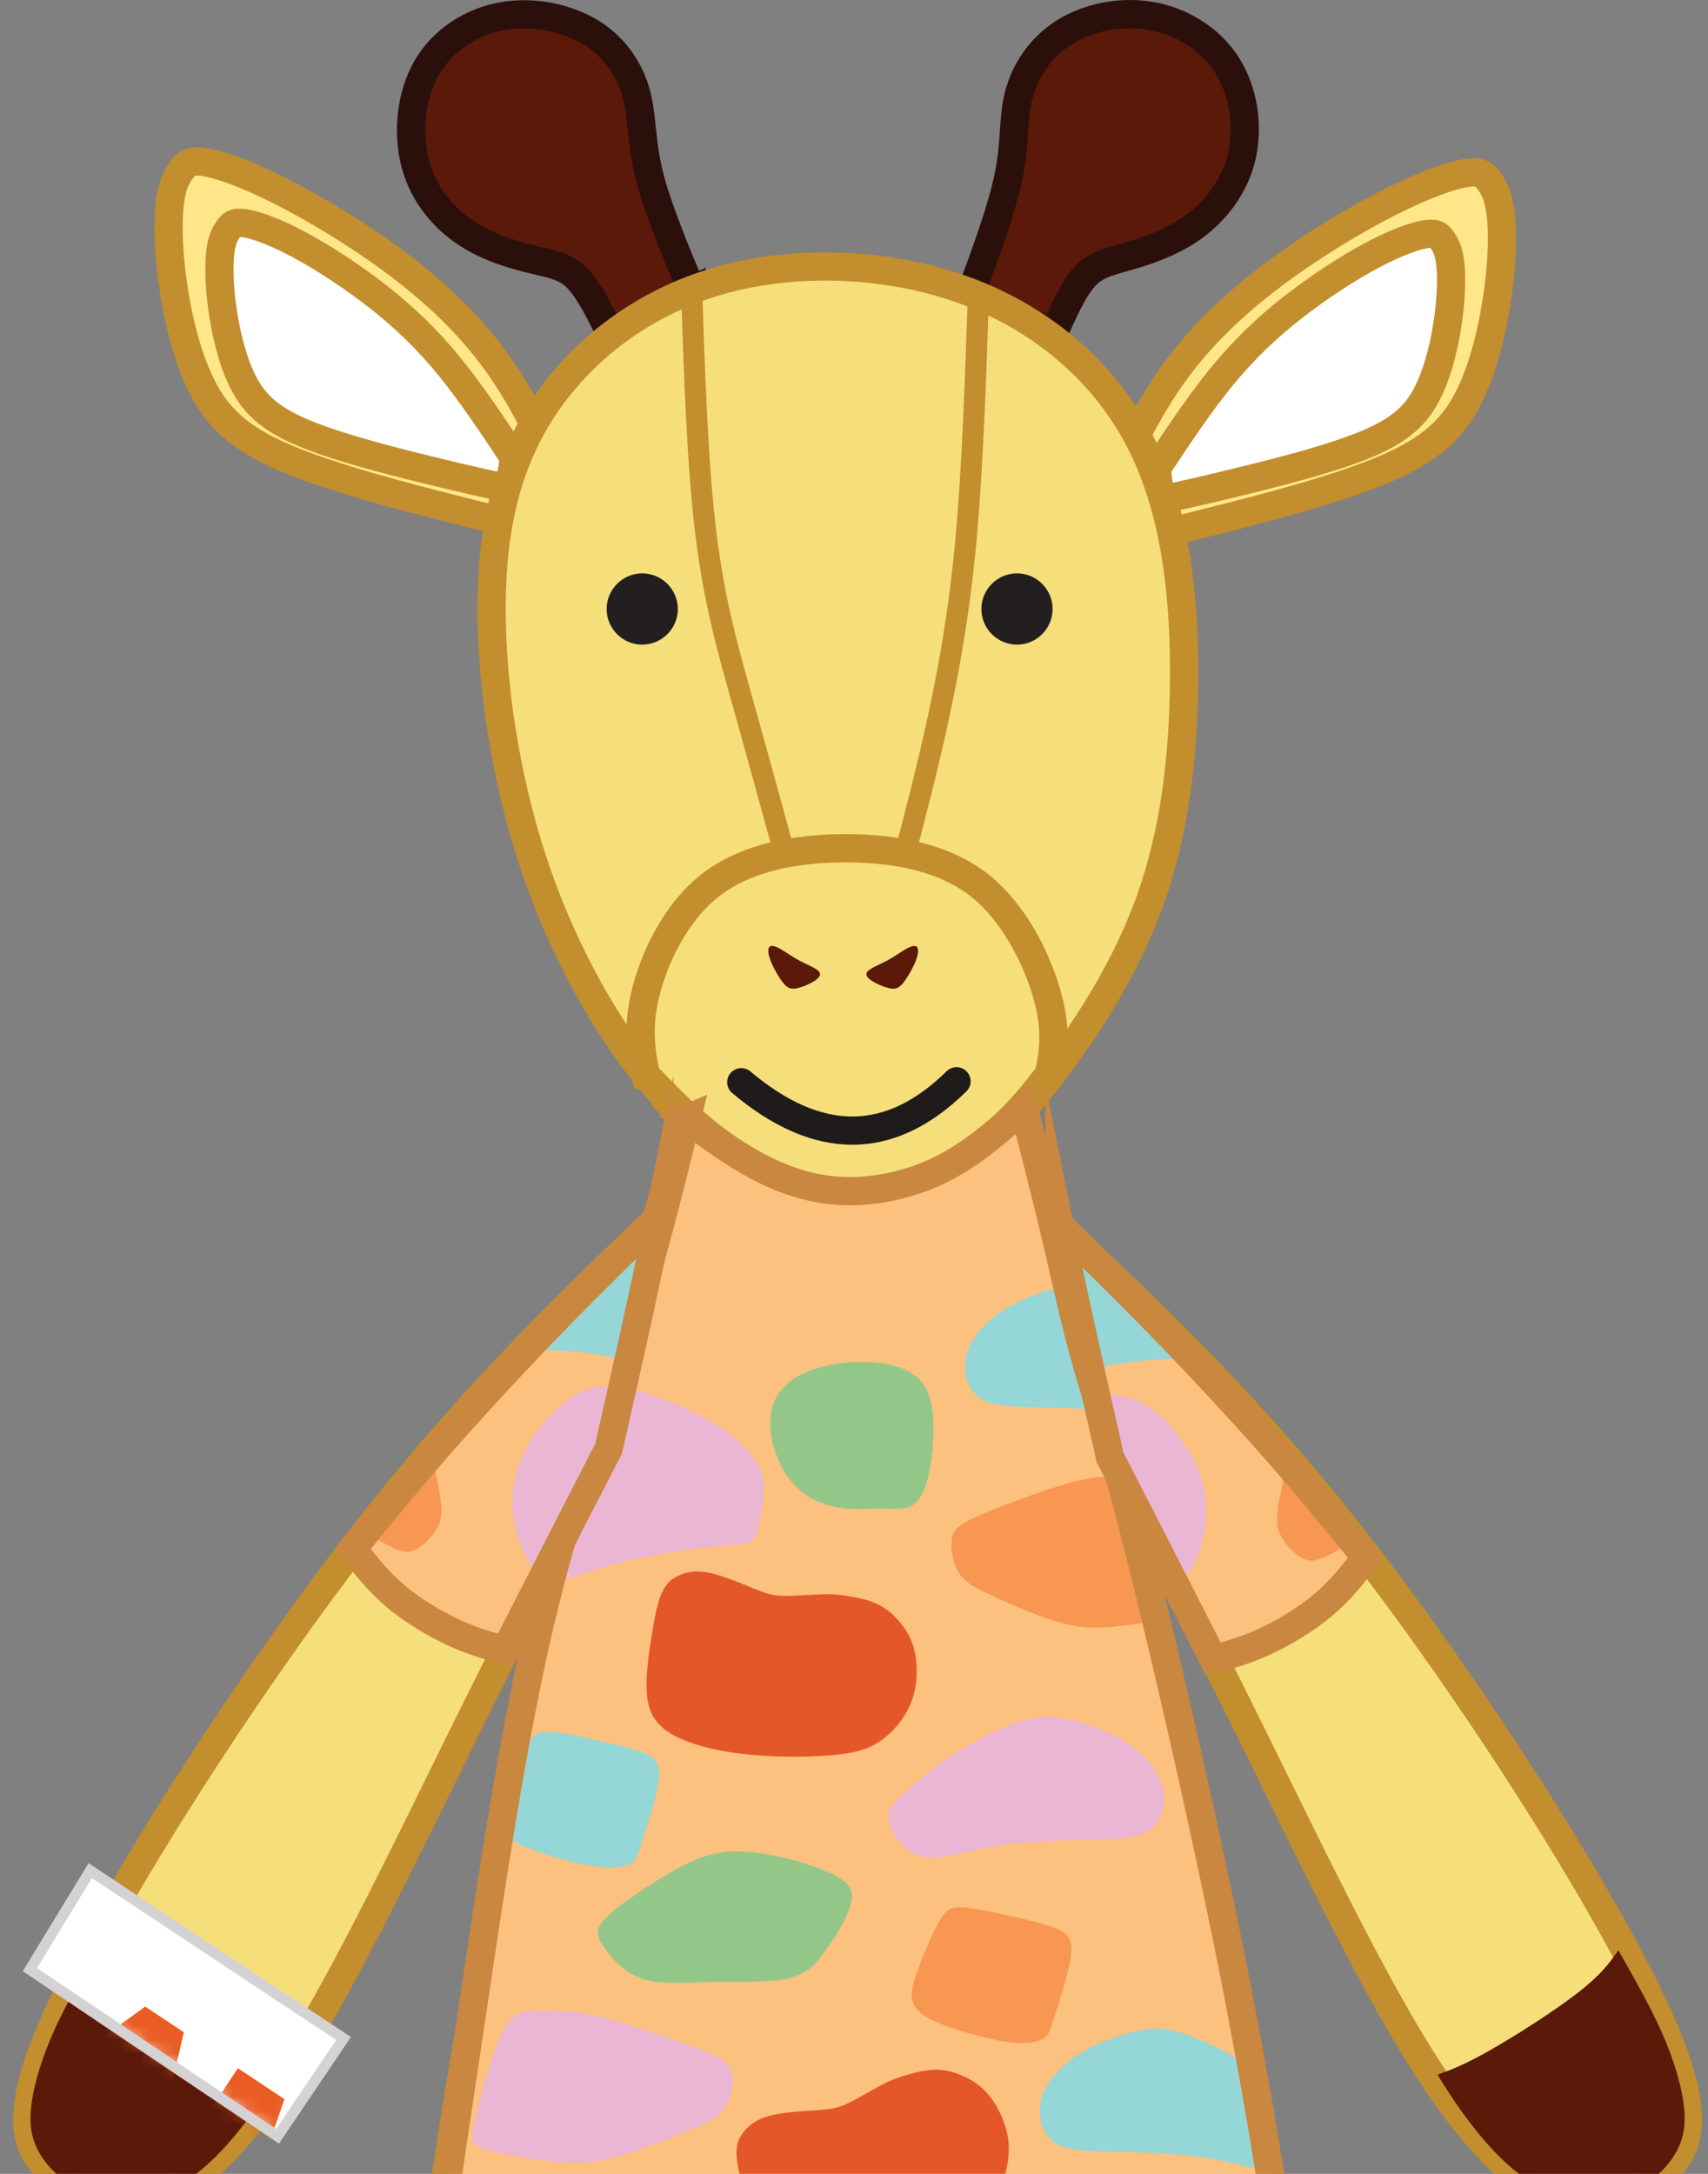 <svg width="121" height="154" viewBox="0 0 121 154" fill="none" xmlns="http://www.w3.org/2000/svg">
<rect x="0" y="0" width="121" height="154" fill="#808080" stroke="none"/>
<path fill-rule="evenodd" clip-rule="evenodd" d="M48.637 79.269C57.693 87.645 66.917 85.886 72.527 78.518C81.328 115.607 100.302 180.74 89.254 193.971C88.248 213.225 85.27 235.539 83.978 248.235C82.407 263.717 81.132 264.907 79.388 265.545C71.028 268.607 67.948 265.914 67.758 257.845C67.589 250.701 68.186 237.09 68.609 223.094C68.806 216.605 69.933 196.888 67.238 192.457C63.654 186.567 56.962 187.426 53.902 192.457C50.959 197.298 53.196 216.267 53.402 223.094C53.826 237.087 54.422 250.697 54.254 257.845C54.071 265.459 51.652 268.49 43.602 265.545C41.858 264.907 40.583 263.717 39.012 248.235C37.72 235.532 34.574 213.201 33.509 193.943C21.217 187.695 39.605 107.572 48.64 79.269H48.637Z" fill="#F6DE7B" stroke="#C38E2D" stroke-width="2" stroke-miterlimit="22.93"/>
<path fill-rule="evenodd" clip-rule="evenodd" d="M79.006 33.816C80.305 31.174 81.601 28.529 83.4 26.112C85.195 23.692 87.49 21.495 90.192 19.464C92.89 17.433 95.995 15.568 98.476 14.312C100.957 13.061 102.814 12.419 103.875 12.257C104.937 12.095 105.206 12.412 105.505 12.84C105.805 13.268 106.139 13.809 106.301 15.047C106.463 16.285 106.456 18.216 106.133 20.612C105.812 23.005 105.175 25.86 104.093 28.057C103.011 30.253 101.484 31.791 98.124 33.226C94.764 34.66 89.575 35.995 86.349 36.812C83.121 37.629 81.856 37.929 80.588 38.229C80.061 36.757 79.533 35.284 79.006 33.816Z" fill="#FFE789" stroke="#C38E2D" stroke-width="2" stroke-miterlimit="22.93"/>
<path fill-rule="evenodd" clip-rule="evenodd" d="M81.942 33.184C83.455 30.902 84.971 28.616 86.539 26.698C88.107 24.781 89.726 23.23 91.587 21.774C93.448 20.319 95.543 18.964 97.249 18.057C98.955 17.154 100.264 16.702 101.015 16.588C101.766 16.474 101.956 16.698 102.166 17.002C102.38 17.305 102.614 17.688 102.728 18.561C102.842 19.433 102.838 20.799 102.611 22.491C102.383 24.181 101.935 26.198 101.17 27.75C100.405 29.302 99.327 30.388 96.956 31.402C94.585 32.416 90.919 33.357 88.245 34.016C85.57 34.674 83.889 35.047 82.207 35.419C82.121 34.674 82.031 33.929 81.945 33.188L81.942 33.184Z" fill="white" stroke="#C38E2D" stroke-width="2" stroke-miterlimit="22.93"/>
<path fill-rule="evenodd" clip-rule="evenodd" d="M39.34 33.04C38.041 30.398 36.745 27.753 34.946 25.336C33.151 22.916 30.856 20.719 28.154 18.688C25.456 16.657 22.351 14.792 19.87 13.537C17.389 12.285 15.532 11.643 14.47 11.481C13.409 11.319 13.14 11.637 12.841 12.064C12.541 12.492 12.207 13.033 12.044 14.271C11.883 15.509 11.889 17.44 12.213 19.836C12.534 22.23 13.171 25.085 14.253 27.281C15.335 29.478 16.862 31.015 20.222 32.45C23.582 33.884 28.771 35.219 31.997 36.036C35.225 36.853 36.49 37.153 37.758 37.453C38.285 35.981 38.813 34.509 39.34 33.04Z" fill="#FFE789" stroke="#C38E2D" stroke-width="2" stroke-miterlimit="22.93"/>
<path fill-rule="evenodd" clip-rule="evenodd" d="M36.404 32.408C34.891 30.126 33.374 27.84 31.807 25.922C30.239 24.005 28.619 22.453 26.758 20.998C24.898 19.543 22.802 18.188 21.097 17.281C19.391 16.378 18.081 15.926 17.33 15.812C16.579 15.698 16.389 15.922 16.179 16.226C15.966 16.529 15.731 16.912 15.618 17.785C15.504 18.657 15.507 20.023 15.735 21.715C15.962 23.405 16.41 25.422 17.175 26.974C17.94 28.526 19.019 29.612 21.39 30.626C23.76 31.64 27.427 32.581 30.101 33.239C32.775 33.898 34.457 34.27 36.138 34.643C36.224 33.898 36.314 33.153 36.4 32.412L36.404 32.408Z" fill="white" stroke="#C38E2D" stroke-width="2" stroke-miterlimit="22.93"/>
<path fill-rule="evenodd" clip-rule="evenodd" d="M48.995 20.544C47.755 17.562 46.514 14.575 45.956 12.258C45.398 9.941 45.518 8.289 45.081 6.658C44.639 5.027 43.637 3.417 41.941 2.352C40.246 1.283 37.854 0.759 35.639 1.141C33.423 1.524 31.376 2.817 30.232 4.8C29.088 6.779 28.843 9.448 29.422 11.614C30.005 13.782 31.414 15.451 33.058 16.531C34.701 17.613 36.583 18.11 37.944 18.434C39.305 18.758 40.149 18.913 40.956 19.768C41.762 20.624 42.534 22.182 43.302 23.741C44.216 23.137 45.129 22.534 46.076 22C47.024 21.465 48.01 21.003 48.995 20.541V20.544Z" fill="#5B190A" stroke="#2B0F0B" stroke-width="2" stroke-miterlimit="22.93"/>
<path fill-rule="evenodd" clip-rule="evenodd" d="M68.768 20.791C69.888 17.757 71.004 14.723 71.47 12.381C71.935 10.043 71.745 8.399 72.169 6.744C72.593 5.092 73.634 3.43 75.312 2.344C76.994 1.257 79.313 0.751 81.498 1.119C83.679 1.488 85.726 2.737 86.921 4.609C88.117 6.481 88.462 8.985 87.966 11.099C87.469 13.212 86.129 14.94 84.53 16.095C82.931 17.247 81.074 17.826 79.726 18.209C78.379 18.592 77.541 18.785 76.773 19.674C76.001 20.564 75.295 22.154 74.588 23.743C73.651 23.178 72.714 22.616 71.745 22.122C70.777 21.629 69.774 21.212 68.772 20.791H68.768Z" fill="#5B190A" stroke="#2B0F0B" stroke-width="2" stroke-miterlimit="22.93"/>
<path fill-rule="evenodd" clip-rule="evenodd" d="M52.903 82.546C50.508 81.066 47.789 78.863 45.053 75.249C42.317 71.635 39.571 66.608 37.689 60.822C35.808 55.036 34.798 48.484 34.825 42.912C34.853 37.34 35.914 32.743 38.582 28.771C41.245 24.798 45.511 21.443 50.942 19.888C56.373 18.333 62.965 18.571 68.475 20.616C73.985 22.66 78.41 26.516 80.898 31.526C83.386 36.536 83.941 42.708 83.882 48.336C83.823 53.963 83.155 59.053 81.522 63.667C79.888 68.28 77.297 72.415 74.726 75.808C72.156 79.201 69.606 81.846 67.062 83.342C64.519 84.839 61.98 85.187 59.674 84.983C57.369 84.78 55.298 84.025 52.903 82.549V82.546Z" fill="#F6DE7B" stroke="#C38E2D" stroke-width="2" stroke-miterlimit="22.93"/>
<path fill-rule="evenodd" clip-rule="evenodd" d="M45.749 76.138C45.435 74.514 45.125 72.89 45.715 70.428C46.307 67.966 47.803 64.67 50.342 62.697C52.882 60.725 56.473 60.08 59.998 60.091C63.527 60.101 66.993 60.77 69.512 62.818C72.031 64.866 73.606 68.29 74.247 70.732C74.888 73.173 74.598 74.625 74.312 76.08C73.568 77.059 72.827 78.038 71.618 79.249C70.408 80.459 68.733 81.9 67.303 82.856C65.87 83.811 64.681 84.283 63.451 84.556C62.221 84.828 60.949 84.904 59.471 84.697C57.992 84.49 56.311 84.001 54.615 83.176C52.92 82.352 51.211 81.197 49.733 79.969C48.254 78.742 47.003 77.439 45.752 76.138H45.749Z" stroke="#C38E2D" stroke-width="2" stroke-miterlimit="22.93"/>
<path d="M48.995 20.54C49.205 26.781 49.416 33.019 50.015 37.864C50.615 42.708 51.607 46.156 52.6 49.698C53.592 53.239 54.588 56.873 55.584 60.504" stroke="#C38E2D" stroke-width="1.5" stroke-miterlimit="22.93"/>
<path fill-rule="evenodd" clip-rule="evenodd" d="M72.046 45.667C73.434 45.667 74.568 44.532 74.568 43.142C74.568 41.753 73.434 40.618 72.046 40.618C70.657 40.618 69.523 41.753 69.523 43.142C69.523 44.532 70.657 45.667 72.046 45.667Z" fill="#231F20"/>
<path d="M69.327 20.54C69.117 26.781 68.906 33.019 68.441 38.143C67.972 43.267 67.249 47.274 66.473 50.856C65.698 54.439 64.871 57.594 64.047 60.753" stroke="#C38E2D" stroke-width="1.5" stroke-miterlimit="22.93"/>
<path fill-rule="evenodd" clip-rule="evenodd" d="M45.498 45.667C46.886 45.667 48.02 44.532 48.02 43.142C48.02 41.753 46.886 40.618 45.498 40.618C44.109 40.618 42.975 41.753 42.975 43.142C42.975 44.532 44.109 45.667 45.498 45.667Z" fill="#231F20"/>
<path fill-rule="evenodd" clip-rule="evenodd" d="M55.322 67.246C55.677 67.449 56.108 67.773 56.635 68.053C57.162 68.332 57.786 68.57 58.003 68.808C58.22 69.046 58.024 69.284 57.689 69.497C57.355 69.711 56.883 69.908 56.525 69.994C56.17 70.08 55.932 70.059 55.684 69.842C55.436 69.629 55.177 69.218 54.964 68.829C54.747 68.442 54.574 68.073 54.488 67.749C54.402 67.425 54.402 67.146 54.543 67.049C54.684 66.953 54.964 67.039 55.319 67.242L55.322 67.246Z" fill="#5B190A"/>
<path fill-rule="evenodd" clip-rule="evenodd" d="M64.151 67.246C63.796 67.449 63.365 67.773 62.838 68.053C62.311 68.332 61.687 68.57 61.47 68.808C61.256 69.046 61.449 69.284 61.783 69.497C62.118 69.711 62.59 69.908 62.945 69.994C63.3 70.08 63.538 70.059 63.786 69.842C64.034 69.629 64.292 69.218 64.506 68.829C64.719 68.442 64.892 68.073 64.981 67.749C65.067 67.425 65.067 67.146 64.926 67.049C64.785 66.953 64.506 67.039 64.151 67.242V67.246Z" fill="#5B190A"/>
<path fill-rule="evenodd" clip-rule="evenodd" d="M46.707 86.173C39.794 92.8 32.885 99.428 24.987 109.714C17.089 120 8.202 133.948 4.394 142.034C0.586 150.12 1.858 152.344 3.784 154.003C5.707 155.658 8.285 156.747 11.186 155.703C14.088 154.658 17.313 151.479 21.021 145.506C24.729 139.537 28.916 130.779 32.679 123.165C36.442 115.555 39.777 109.09 43.116 102.628C44.316 97.142 45.515 91.656 46.711 86.169L46.707 86.173Z" fill="#F6DE7B" stroke="#C38E2D" stroke-width="2" stroke-miterlimit="22.93"/>
<path fill-rule="evenodd" clip-rule="evenodd" d="M2.434 151.751C2.137 150.927 2.072 149.989 2.282 148.699C2.492 147.41 2.981 145.768 3.788 143.951C4.598 142.134 5.728 140.148 6.855 138.158C7.444 139.006 8.037 139.855 9.711 141.158C11.386 142.462 14.143 144.217 15.983 145.262C17.823 146.306 18.743 146.641 19.667 146.972C19.181 147.761 18.692 148.551 18.013 149.503C17.33 150.451 16.459 151.561 15.583 152.472C14.711 153.382 13.843 154.096 12.985 154.637C12.127 155.179 11.279 155.554 10.552 155.768C9.825 155.985 9.215 156.044 8.436 155.947C7.661 155.851 6.717 155.596 5.914 155.244C5.111 154.892 4.449 154.448 3.853 153.868C3.257 153.289 2.733 152.575 2.437 151.751H2.434Z" fill="#5B190A"/>
<path fill-rule="evenodd" clip-rule="evenodd" d="M74.626 86.494C81.594 93.014 88.565 99.535 96.491 109.769C104.42 120.003 113.303 133.951 117.111 142.037C120.919 150.123 119.647 152.348 117.721 154.006C115.798 155.661 113.221 156.751 110.319 155.706C107.418 154.661 104.192 151.482 100.484 145.51C96.777 139.541 92.59 130.782 88.775 123.055C84.96 115.328 81.518 108.631 78.076 101.935C76.925 96.79 75.774 91.645 74.623 86.501L74.626 86.494Z" fill="#F6DE7B" stroke="#C38E2D" stroke-width="2" stroke-miterlimit="22.93"/>
<path fill-rule="evenodd" clip-rule="evenodd" d="M119.072 151.751C119.368 150.927 119.433 149.989 119.223 148.699C119.013 147.41 118.524 145.768 117.717 143.951C116.908 142.134 115.777 140.148 114.65 138.158C114.061 139.006 113.468 139.855 111.794 141.158C110.119 142.462 107.362 144.217 105.522 145.262C103.682 146.306 102.762 146.641 101.838 146.972C102.324 147.761 102.814 148.551 103.492 149.503C104.175 150.451 105.047 151.561 105.918 152.472C106.79 153.382 107.659 154.096 108.517 154.637C109.375 155.179 110.222 155.554 110.949 155.768C111.677 155.985 112.286 156.044 113.065 155.947C113.841 155.851 114.785 155.596 115.588 155.244C116.391 154.892 117.052 154.448 117.648 153.868C118.245 153.289 118.768 152.575 119.065 151.751H119.072Z" fill="#5B190A"/>
<path fill-rule="evenodd" clip-rule="evenodd" d="M48.637 79.269C50.326 80.521 52.014 81.769 53.854 82.721C55.694 83.672 57.683 84.328 59.909 84.379C62.135 84.434 64.599 83.886 66.739 82.807C68.882 81.731 70.705 80.121 72.528 78.514C73.355 81.738 74.178 84.962 74.868 87.9C75.557 90.838 76.108 93.49 76.918 96.355C77.728 99.22 78.793 102.303 80.674 109.741C82.555 117.179 85.25 128.975 87.142 138.378C89.031 147.782 90.116 154.792 91.198 161.805C86.057 163.488 80.919 165.167 73.613 166.047C66.308 166.926 56.838 167.005 49.309 166.112C41.783 165.223 36.197 163.364 30.615 161.505C31.504 155.564 32.393 149.626 33.599 141.52C34.805 133.413 36.325 123.141 38.265 114.927C40.201 106.713 42.558 100.555 44.357 94.955C46.156 89.355 47.4 84.31 48.644 79.266L48.637 79.269Z" fill="#FCC07F"/>
<mask id="mask0_360_543" style="mask-type:luminance" maskUnits="userSpaceOnUse" x="30" y="78" width="62" height="89">
<path d="M48.637 79.269C50.326 80.521 52.014 81.769 53.854 82.721C55.694 83.672 57.683 84.328 59.909 84.379C62.135 84.434 64.599 83.886 66.739 82.807C68.882 81.731 70.705 80.121 72.528 78.514C73.355 81.738 74.178 84.962 74.868 87.9C75.557 90.838 76.108 93.49 76.918 96.355C77.728 99.22 78.793 102.303 80.674 109.741C82.555 117.179 85.25 128.975 87.142 138.378C89.031 147.782 90.116 154.792 91.198 161.805C86.057 163.488 80.919 165.167 73.613 166.047C66.308 166.926 56.838 167.005 49.309 166.112C41.783 165.223 36.197 163.364 30.615 161.505C31.504 155.564 32.393 149.626 33.599 141.52C34.805 133.413 36.325 123.141 38.265 114.927C40.201 106.713 42.558 100.555 44.357 94.955C46.156 89.355 47.4 84.31 48.644 79.266L48.637 79.269Z" fill="white"/>
</mask>
<g mask="url(#mask0_360_543)">
<path fill-rule="evenodd" clip-rule="evenodd" d="M40.418 99.035C39.384 99.721 38.258 100.952 37.496 102.252C36.734 103.555 36.335 104.928 36.31 106.293C36.29 107.659 36.645 109.021 37.155 110.055C37.665 111.09 38.326 111.797 39.246 111.886C40.17 111.976 41.352 111.445 42.896 110.983C44.443 110.524 46.352 110.135 48.054 109.879C49.757 109.624 51.252 109.5 52.148 109.414C53.044 109.331 53.34 109.286 53.578 108.693C53.816 108.1 53.998 106.962 54.068 106.069C54.136 105.176 54.088 104.524 53.702 103.8C53.316 103.076 52.589 102.276 51.676 101.58C50.763 100.883 49.663 100.29 48.554 99.776C47.441 99.263 46.318 98.825 45.442 98.552C44.567 98.28 43.947 98.173 43.168 98.187C42.389 98.204 41.452 98.345 40.418 99.031V99.035Z" fill="#EBB6D4"/>
<path fill-rule="evenodd" clip-rule="evenodd" d="M56.773 105.655C55.973 104.997 55.326 104.041 54.94 102.917C54.554 101.793 54.423 100.5 54.785 99.466C55.146 98.431 55.998 97.655 57.252 97.152C58.503 96.648 60.157 96.414 61.628 96.493C63.1 96.569 64.392 96.959 65.14 97.735C65.887 98.51 66.094 99.672 66.122 100.976C66.146 102.279 65.991 103.728 65.722 104.762C65.45 105.797 65.064 106.417 64.533 106.686C64.002 106.959 63.334 106.879 62.469 106.879C61.604 106.879 60.546 106.959 59.536 106.814C58.53 106.672 57.572 106.31 56.773 105.652V105.655Z" fill="#93C789"/>
<path fill-rule="evenodd" clip-rule="evenodd" d="M46.48 127.093C46.738 126.003 46.759 125.4 46.576 124.969C46.394 124.538 46.004 124.279 45.046 123.979C44.088 123.676 42.558 123.335 41.342 123.076C40.126 122.817 39.219 122.645 38.616 122.686C38.013 122.728 37.71 122.986 37.269 123.797C36.828 124.603 36.245 125.962 35.835 127.072C35.425 128.183 35.187 129.045 35.608 129.714C36.028 130.383 37.103 130.855 38.44 131.296C39.777 131.738 41.37 132.148 42.5 132.265C43.63 132.383 44.298 132.21 44.674 132.007C45.05 131.803 45.136 131.565 45.429 130.659C45.718 129.752 46.215 128.179 46.473 127.093H46.48Z" fill="#95D6D7"/>
<path fill-rule="evenodd" clip-rule="evenodd" d="M83.224 108.521C82.931 107.479 82.576 106.317 82.169 105.617C81.763 104.917 81.304 104.68 80.532 104.583C79.761 104.49 78.679 104.538 77.71 104.659C76.742 104.783 75.894 104.98 74.333 105.493C72.772 106.011 70.498 106.845 69.188 107.438C67.876 108.031 67.528 108.379 67.431 109.038C67.335 109.693 67.49 110.659 67.869 111.328C68.248 111.997 68.854 112.369 70.143 112.976C71.432 113.586 73.399 114.431 74.891 114.879C76.384 115.328 77.4 115.379 78.792 115.248C80.184 115.121 81.956 114.81 82.976 114.548C83.996 114.286 84.271 114.072 84.313 113.555C84.354 113.038 84.168 112.214 83.958 111.345C83.748 110.473 83.517 109.552 83.224 108.51V108.521Z" fill="#F79752"/>
<path fill-rule="evenodd" clip-rule="evenodd" d="M85.467 100.925C84.154 101.204 82.386 100.473 80.019 100.104C77.652 99.738 74.678 99.738 72.741 99.673C70.805 99.607 69.898 99.48 69.251 98.918C68.606 98.356 68.217 97.366 68.41 96.287C68.603 95.207 69.378 94.045 70.605 93.142C71.832 92.235 73.513 91.59 74.826 91.245C76.139 90.901 77.087 90.856 78.51 91.311C79.93 91.763 81.825 92.711 83.355 93.704C84.885 94.694 86.046 95.732 86.846 96.463C87.642 97.194 88.072 97.625 87.859 98.487C87.645 99.349 86.784 100.642 85.467 100.921V100.925Z" fill="#95D6D7"/>
<path fill-rule="evenodd" clip-rule="evenodd" d="M55.911 140.138C54.536 140.476 52.382 140.365 50.446 140.403C48.506 140.441 46.779 140.627 45.456 140.165C44.129 139.703 43.202 138.593 42.706 137.814C42.206 137.031 42.138 136.579 43.109 135.683C44.084 134.783 46.104 133.438 47.644 132.566C49.184 131.693 50.249 131.29 51.511 131.19C52.772 131.09 54.226 131.297 55.539 131.607C56.852 131.917 58.02 132.331 58.868 132.728C59.715 133.124 60.239 133.507 60.336 134.093C60.436 134.679 60.108 135.476 59.729 136.197C59.35 136.921 58.919 137.569 58.406 138.29C57.889 139.01 57.289 139.8 55.911 140.138Z" fill="#93C789"/>
<path fill-rule="evenodd" clip-rule="evenodd" d="M53.447 112.559C52.589 112.207 51.287 111.645 50.308 111.431C49.329 111.217 48.668 111.355 48.13 111.593C47.593 111.831 47.176 112.169 46.865 112.886C46.555 113.607 46.352 114.707 46.149 115.979C45.945 117.252 45.742 118.7 45.818 119.879C45.894 121.058 46.249 121.969 47.341 122.696C48.437 123.42 50.273 123.962 52.448 124.227C54.622 124.496 57.138 124.493 58.875 124.345C60.611 124.196 61.566 123.907 62.448 123.272C63.33 122.641 64.133 121.669 64.553 120.583C64.974 119.496 65.012 118.296 64.871 117.372C64.729 116.448 64.409 115.796 63.971 115.2C63.533 114.603 62.975 114.062 62.327 113.717C61.676 113.372 60.935 113.221 60.315 113.11C59.695 112.996 59.195 112.921 58.354 112.938C57.513 112.955 56.328 113.065 55.529 113.055C54.729 113.041 54.312 112.907 53.451 112.555L53.447 112.559Z" fill="#E45729"/>
<path fill-rule="evenodd" clip-rule="evenodd" d="M65.37 131.548C66.683 131.827 68.451 131.096 70.818 130.727C73.186 130.361 76.16 130.361 78.096 130.296C80.033 130.23 80.939 130.103 81.587 129.541C82.231 128.979 82.621 127.989 82.428 126.91C82.235 125.834 81.46 124.669 80.233 123.765C79.006 122.858 77.324 122.213 76.011 121.869C74.698 121.524 73.751 121.482 72.328 121.934C70.908 122.386 69.013 123.334 67.483 124.327C65.953 125.317 64.791 126.355 63.992 127.086C63.196 127.817 62.765 128.248 62.979 129.11C63.193 129.972 64.054 131.265 65.37 131.544V131.548Z" fill="#EBB6D4"/>
<path fill-rule="evenodd" clip-rule="evenodd" d="M75.681 139.527C75.939 138.437 75.96 137.834 75.777 137.403C75.595 136.972 75.205 136.713 74.247 136.413C73.289 136.11 71.759 135.768 70.543 135.51C69.326 135.251 68.42 135.079 67.817 135.12C67.214 135.161 66.911 135.42 66.47 136.23C66.029 137.037 65.446 138.396 65.036 139.506C64.626 140.616 64.388 141.478 64.809 142.147C65.229 142.816 66.304 143.289 67.641 143.73C68.975 144.171 70.57 144.582 71.701 144.699C72.831 144.816 73.499 144.644 73.875 144.44C74.251 144.237 74.337 143.999 74.63 143.092C74.919 142.185 75.415 140.613 75.674 139.527H75.681Z" fill="#F79752"/>
<path fill-rule="evenodd" clip-rule="evenodd" d="M34.681 146.41C35.001 145.368 35.387 144.206 35.828 143.506C36.269 142.806 36.769 142.568 37.606 142.475C38.444 142.382 39.626 142.43 40.677 142.551C41.728 142.675 42.654 142.872 44.353 143.386C46.052 143.903 48.526 144.737 49.953 145.33C51.38 145.924 51.762 146.272 51.866 146.93C51.972 147.586 51.803 148.551 51.39 149.22C50.977 149.889 50.318 150.261 48.916 150.868C47.513 151.479 45.373 152.323 43.747 152.772C42.124 153.22 41.018 153.272 39.502 153.141C37.985 153.013 36.059 152.703 34.949 152.441C33.836 152.179 33.54 151.965 33.495 151.448C33.45 150.93 33.654 150.106 33.881 149.237C34.109 148.365 34.364 147.444 34.681 146.403V146.41Z" fill="#EBB6D4"/>
<path fill-rule="evenodd" clip-rule="evenodd" d="M90.757 153.661C89.444 153.941 87.676 153.21 85.308 152.841C82.941 152.475 79.967 152.475 78.031 152.41C76.094 152.344 75.188 152.216 74.54 151.654C73.895 151.092 73.506 150.103 73.699 149.023C73.892 147.948 74.667 146.782 75.894 145.879C77.121 144.972 78.802 144.327 80.115 143.982C81.428 143.637 82.376 143.592 83.799 144.048C85.219 144.499 87.114 145.448 88.644 146.441C90.174 147.43 91.335 148.468 92.135 149.199C92.931 149.93 93.362 150.361 93.148 151.223C92.934 152.085 92.073 153.378 90.757 153.658V153.661Z" fill="#95D6D7"/>
<path fill-rule="evenodd" clip-rule="evenodd" d="M57.944 149.485C57.021 149.547 55.604 149.616 54.629 149.854C53.654 150.096 53.123 150.506 52.744 150.958C52.365 151.406 52.141 151.895 52.179 152.678C52.217 153.461 52.517 154.54 52.896 155.771C53.275 157.006 53.73 158.395 54.316 159.419C54.901 160.447 55.621 161.109 56.924 161.278C58.227 161.447 60.112 161.123 62.183 160.406C64.254 159.688 66.511 158.578 68.003 157.682C69.495 156.785 70.225 156.102 70.739 155.147C71.252 154.192 71.545 152.964 71.449 151.802C71.349 150.644 70.856 149.551 70.322 148.782C69.788 148.013 69.212 147.571 68.558 147.227C67.903 146.885 67.165 146.644 66.428 146.62C65.694 146.596 64.96 146.789 64.353 146.961C63.747 147.134 63.265 147.285 62.517 147.671C61.769 148.058 60.752 148.678 60.029 149.02C59.305 149.361 58.871 149.423 57.944 149.485Z" fill="#E45729"/>
</g>
<path fill-rule="evenodd" clip-rule="evenodd" d="M48.637 79.269C50.326 80.521 52.014 81.769 53.854 82.721C55.694 83.672 57.683 84.328 59.909 84.379C62.135 84.434 64.599 83.886 66.739 82.807C68.882 81.731 70.705 80.121 72.528 78.514C73.355 81.738 74.178 84.962 74.868 87.9C75.557 90.838 76.108 93.49 76.918 96.355C77.728 99.22 78.793 102.303 80.674 109.741C82.555 117.179 85.25 128.975 87.142 138.378C89.031 147.782 90.116 154.792 91.198 161.805C86.057 163.488 80.919 165.167 73.613 166.047C66.308 166.926 56.838 167.005 49.309 166.112C41.783 165.223 36.197 163.364 30.615 161.505C31.504 155.564 32.393 149.626 33.599 141.52C34.805 133.413 36.325 123.141 38.265 114.927C40.201 106.713 42.558 100.555 44.357 94.955C46.156 89.355 47.4 84.31 48.644 79.266L48.637 79.269Z" stroke="#C98740" stroke-width="2" stroke-miterlimit="22.93"/>
<path fill-rule="evenodd" clip-rule="evenodd" d="M46.707 86.173C44.367 88.449 42.031 90.728 39.426 93.404C36.821 96.08 33.954 99.156 31.504 101.938C29.054 104.724 27.02 107.217 24.987 109.714C25.877 110.862 26.769 112.014 28.009 113.062C29.25 114.11 30.846 115.059 32.203 115.683C33.561 116.307 34.681 116.61 35.801 116.91C37.403 113.769 39.006 110.628 40.225 108.245C41.445 105.866 42.279 104.245 43.113 102.628C43.947 98.945 44.778 95.263 45.377 92.518C45.977 89.776 46.342 87.973 46.707 86.17V86.173Z" fill="#FCC07F"/>
<mask id="mask1_360_543" style="mask-type:luminance" maskUnits="userSpaceOnUse" x="24" y="86" width="23" height="31">
<path d="M46.707 86.173C44.367 88.449 42.031 90.728 39.426 93.404C36.821 96.08 33.954 99.156 31.504 101.938C29.054 104.724 27.02 107.217 24.987 109.714C25.877 110.862 26.769 112.014 28.009 113.062C29.25 114.11 30.846 115.059 32.203 115.683C33.561 116.307 34.681 116.61 35.801 116.91C37.403 113.769 39.006 110.628 40.225 108.245C41.445 105.866 42.279 104.245 43.113 102.628C43.947 98.945 44.778 95.263 45.377 92.518C45.977 89.776 46.342 87.973 46.707 86.17V86.173Z" fill="white"/>
</mask>
<g mask="url(#mask1_360_543)">
<path fill-rule="evenodd" clip-rule="evenodd" d="M19.718 97.317C19.053 98.169 18.326 99.141 18.002 99.883C17.678 100.624 17.758 101.134 18.137 101.814C18.516 102.493 19.195 103.338 19.867 104.045C20.539 104.752 21.197 105.324 22.537 106.279C23.878 107.234 25.894 108.576 27.148 109.283C28.402 109.989 28.888 110.065 29.477 109.758C30.063 109.448 30.749 108.755 31.062 108.052C31.376 107.352 31.317 106.641 31.049 105.241C30.78 103.841 30.297 101.752 29.777 100.283C29.257 98.814 28.699 97.962 27.772 96.914C26.845 95.866 25.549 94.621 24.736 93.948C23.922 93.279 23.588 93.183 23.144 93.455C22.699 93.728 22.148 94.366 21.572 95.048C20.994 95.731 20.387 96.466 19.722 97.317H19.718Z" fill="#F79752"/>
<path fill-rule="evenodd" clip-rule="evenodd" d="M47.727 96.766C46.415 97.045 44.647 96.314 42.279 95.945C39.912 95.58 36.938 95.58 35.002 95.514C33.065 95.448 32.159 95.321 31.514 94.759C30.87 94.197 30.48 93.207 30.674 92.128C30.866 91.049 31.642 89.887 32.869 88.983C34.095 88.076 35.777 87.431 37.09 87.087C38.403 86.742 39.35 86.697 40.774 87.152C42.193 87.604 44.089 88.552 45.619 89.545C47.149 90.535 48.31 91.573 49.109 92.304C49.905 93.035 50.336 93.466 50.122 94.328C49.909 95.19 49.047 96.483 47.731 96.762L47.727 96.766Z" fill="#95D6D7"/>
<path fill-rule="evenodd" clip-rule="evenodd" d="M40.418 99.035C39.384 99.721 38.257 100.952 37.496 102.252C36.734 103.555 36.335 104.928 36.31 106.293C36.29 107.659 36.645 109.021 37.155 110.055C37.665 111.09 38.326 111.797 39.246 111.886C40.17 111.976 41.352 111.445 42.896 110.983C44.443 110.524 46.352 110.135 48.054 109.879C49.757 109.624 51.252 109.5 52.148 109.414C53.044 109.331 53.34 109.286 53.578 108.693C53.816 108.1 53.998 106.962 54.067 106.069C54.136 105.176 54.088 104.524 53.702 103.8C53.316 103.076 52.589 102.276 51.676 101.58C50.763 100.883 49.663 100.29 48.554 99.776C47.441 99.263 46.318 98.825 45.442 98.552C44.567 98.28 43.947 98.173 43.168 98.187C42.389 98.204 41.452 98.345 40.418 99.031V99.035Z" fill="#EBB6D4"/>
</g>
<path fill-rule="evenodd" clip-rule="evenodd" d="M46.707 86.173C44.367 88.449 42.031 90.728 39.426 93.404C36.821 96.08 33.954 99.156 31.504 101.938C29.054 104.724 27.02 107.217 24.987 109.714C25.877 110.862 26.769 112.014 28.009 113.062C29.25 114.11 30.846 115.059 32.203 115.683C33.561 116.307 34.681 116.61 35.801 116.91C37.403 113.769 39.006 110.628 40.225 108.245C41.445 105.866 42.279 104.245 43.113 102.628C43.947 98.945 44.778 95.263 45.377 92.518C45.977 89.776 46.342 87.973 46.707 86.17V86.173Z" stroke="#C98740" stroke-width="2" stroke-miterlimit="22.93"/>
<path fill-rule="evenodd" clip-rule="evenodd" d="M75.05 86.8C77.39 89.076 79.726 91.356 82.331 94.031C84.936 96.707 87.803 99.783 90.253 102.566C92.704 105.352 94.737 107.845 96.77 110.341C95.881 111.49 94.988 112.641 93.748 113.69C92.507 114.738 90.912 115.686 89.554 116.31C88.196 116.934 87.076 117.238 85.956 117.538C84.354 114.396 82.752 111.255 81.532 108.872C80.312 106.493 79.478 104.872 78.644 103.255C77.81 99.573 76.98 95.89 76.38 93.145C75.78 90.404 75.415 88.6 75.05 86.797V86.8Z" fill="#FCC07F"/>
<mask id="mask2_360_543" style="mask-type:luminance" maskUnits="userSpaceOnUse" x="75" y="86" width="22" height="32">
<path d="M75.05 86.8C77.39 89.076 79.726 91.356 82.331 94.031C84.936 96.707 87.803 99.783 90.253 102.566C92.704 105.352 94.737 107.845 96.77 110.341C95.881 111.49 94.988 112.641 93.748 113.69C92.507 114.738 90.912 115.686 89.554 116.31C88.196 116.934 87.076 117.238 85.956 117.538C84.354 114.396 82.752 111.255 81.532 108.872C80.312 106.493 79.478 104.872 78.644 103.255C77.81 99.573 76.98 95.89 76.38 93.145C75.78 90.404 75.415 88.6 75.05 86.797V86.8Z" fill="white"/>
</mask>
<g mask="url(#mask2_360_543)">
<path fill-rule="evenodd" clip-rule="evenodd" d="M102.035 97.945C102.7 98.796 103.427 99.769 103.751 100.51C104.075 101.252 103.996 101.762 103.617 102.441C103.238 103.121 102.559 103.965 101.887 104.672C101.215 105.379 100.557 105.952 99.216 106.907C97.876 107.862 95.86 109.203 94.606 109.91C93.351 110.617 92.865 110.693 92.276 110.386C91.69 110.076 91.004 109.383 90.691 108.679C90.377 107.979 90.436 107.269 90.705 105.869C90.973 104.469 91.456 102.379 91.976 100.91C92.496 99.441 93.055 98.59 93.982 97.541C94.909 96.493 96.204 95.248 97.018 94.576C97.831 93.907 98.165 93.81 98.61 94.083C99.054 94.355 99.606 94.993 100.181 95.676C100.76 96.359 101.366 97.093 102.031 97.945H102.035Z" fill="#F79752"/>
<path fill-rule="evenodd" clip-rule="evenodd" d="M74.03 97.393C75.343 97.673 77.111 96.942 79.478 96.573C81.846 96.207 84.82 96.207 86.756 96.142C88.693 96.076 89.599 95.948 90.243 95.386C90.888 94.824 91.277 93.835 91.084 92.755C90.891 91.68 90.116 90.514 88.889 89.611C87.662 88.704 85.981 88.059 84.668 87.714C83.355 87.369 82.407 87.325 80.984 87.78C79.564 88.231 77.669 89.18 76.139 90.173C74.609 91.162 73.448 92.2 72.648 92.931C71.852 93.662 71.422 94.093 71.635 94.955C71.849 95.817 72.71 97.111 74.027 97.39L74.03 97.393Z" fill="#95D6D7"/>
<path fill-rule="evenodd" clip-rule="evenodd" d="M81.335 99.662C82.369 100.348 83.496 101.579 84.258 102.879C85.019 104.183 85.419 105.555 85.443 106.921C85.464 108.286 85.109 109.648 84.599 110.683C84.089 111.717 83.427 112.424 82.507 112.514C81.584 112.603 80.402 112.072 78.858 111.61C77.311 111.152 75.402 110.762 73.699 110.507C71.997 110.252 70.501 110.127 69.606 110.041C68.71 109.958 68.413 109.914 68.175 109.32C67.938 108.727 67.755 107.59 67.686 106.696C67.617 105.803 67.665 105.152 68.051 104.427C68.437 103.703 69.164 102.903 70.078 102.207C70.991 101.51 72.09 100.917 73.2 100.403C74.313 99.89 75.436 99.452 76.311 99.179C77.187 98.907 77.807 98.8 78.586 98.814C79.364 98.831 80.302 98.972 81.335 99.659V99.662Z" fill="#EBB6D4"/>
</g>
<path fill-rule="evenodd" clip-rule="evenodd" d="M75.05 86.8C77.39 89.076 79.726 91.356 82.331 94.031C84.936 96.707 87.803 99.783 90.253 102.566C92.704 105.352 94.737 107.845 96.77 110.341C95.881 111.49 94.988 112.641 93.748 113.69C92.507 114.738 90.912 115.686 89.554 116.31C88.196 116.934 87.076 117.238 85.956 117.538C84.354 114.396 82.752 111.255 81.532 108.872C80.312 106.493 79.478 104.872 78.644 103.255C77.81 99.573 76.98 95.89 76.38 93.145C75.78 90.404 75.415 88.6 75.05 86.797V86.8Z" stroke="#C98740" stroke-width="2" stroke-miterlimit="22.93"/>
<path d="M52.514 76.666C57.965 81.259 63.048 81.239 67.762 76.601" stroke="#1E1B1A" stroke-width="2" stroke-linecap="round" stroke-linejoin="round"/>
<path fill-rule="evenodd" clip-rule="evenodd" d="M6.39 132.517L24.34 144.41L19.66 151.337L2.12 139.531L6.39 132.517Z" fill="white"/>
<mask id="mask3_360_543" style="mask-type:luminance" maskUnits="userSpaceOnUse" x="2" y="132" width="23" height="20">
<path d="M6.39 132.517L24.34 144.41L19.66 151.337L2.12 139.531L6.39 132.517Z" fill="white"/>
</mask>
<g mask="url(#mask3_360_543)">
<path d="M-0.052 135.275L2.462 136.947L-2.93 145.068L-5.444 143.397L-0.052 135.275ZM8.548 150.767L5.69 148.867L4.407 149.946L1.843 148.242L10.287 142.149L13.022 143.967L10.681 154.117L8.056 152.372L8.548 150.767ZM9.188 148.661L10.229 145.145L7.399 147.472L9.188 148.661ZM16.854 146.515L20.155 148.709L18.147 154.498L22.697 150.399L25.986 152.586L20.594 160.708L18.545 159.345L22.657 153.152L16.955 158.289L15.1 157.055L17.629 149.809L13.516 156.002L11.462 154.637L16.854 146.515ZM-10.019 158.931L-8.898 157.241L-5.021 159.818L-7.32 163.281C-8.398 163.293 -9.285 163.202 -9.979 163.006C-10.668 162.809 -11.404 162.45 -12.186 161.93C-13.15 161.289 -13.827 160.602 -14.218 159.868C-14.605 159.137 -14.751 158.335 -14.655 157.462C-14.556 156.591 -14.227 155.734 -13.668 154.892C-13.079 154.006 -12.385 153.357 -11.586 152.946C-10.784 152.532 -9.917 152.389 -8.987 152.518C-8.262 152.622 -7.435 152.983 -6.505 153.601C-5.608 154.198 -4.992 154.724 -4.657 155.182C-4.318 155.641 -4.117 156.139 -4.053 156.677C-3.983 157.213 -4.049 157.792 -4.249 158.415L-6.956 157.238C-6.852 156.865 -6.866 156.518 -6.998 156.196C-7.127 155.876 -7.375 155.594 -7.745 155.348C-8.295 154.983 -8.862 154.883 -9.445 155.048C-10.023 155.213 -10.586 155.709 -11.135 156.536C-11.719 157.415 -11.972 158.152 -11.893 158.747C-11.811 159.345 -11.475 159.84 -10.884 160.233C-10.603 160.419 -10.309 160.556 -10 160.644C-9.691 160.733 -9.308 160.788 -8.849 160.811L-8.342 160.046L-10.019 158.931ZM-6.573 165.462L-1.181 157.34L3 160.12C3.775 160.636 4.324 161.096 4.645 161.501C4.967 161.907 5.133 162.374 5.143 162.903C5.157 163.428 4.992 163.949 4.648 164.466C4.349 164.917 3.994 165.242 3.584 165.443C3.176 165.641 2.737 165.729 2.266 165.709C1.966 165.696 1.602 165.608 1.172 165.445C1.405 165.744 1.557 165.988 1.627 166.179C1.675 166.307 1.714 166.537 1.743 166.87C1.775 167.206 1.782 167.453 1.762 167.61L1.412 170.771L-1.423 168.886L-1.116 165.513C-1.072 165.079 -1.085 164.769 -1.154 164.585C-1.252 164.339 -1.415 164.14 -1.644 163.988L-1.865 163.841L-4.054 167.137L-6.573 165.462ZM-0.846 162.306L0.211 163.009C0.326 163.086 0.572 163.196 0.949 163.34C1.138 163.418 1.329 163.422 1.523 163.354C1.721 163.289 1.878 163.168 1.996 162.99C2.17 162.728 2.221 162.472 2.148 162.221C2.075 161.97 1.81 161.692 1.352 161.388L0.25 160.655L-0.846 162.306ZM7.307 172.987L4.789 171.314L3.659 172.265L1.4 170.763L8.839 165.394L11.25 166.996L9.187 175.94L6.874 174.402L7.307 172.987ZM7.871 171.132L8.789 168.034L6.295 170.084L7.871 171.132ZM-21.307 165.766L-14.588 170.233L-15.761 172L-18.016 170.501L-21.594 175.89L-23.804 174.42L-20.226 169.031L-22.48 167.533L-21.307 165.766ZM-13.588 170.898L-7.664 174.836L-8.679 176.364L-12.387 173.898L-13.142 175.036L-9.702 177.323L-10.671 178.782L-14.111 176.495L-15.048 177.906L-11.232 180.443L-12.308 182.063L-18.339 178.054L-13.588 170.898ZM-6.352 175.708L-0.887 179.342L-1.908 180.879L-5.153 178.722L-5.982 179.972L-3.211 181.814L-4.17 183.259L-6.942 181.417L-8.883 184.341L-11.103 182.865L-6.352 175.708ZM4.959 183.228L7.164 184.694L4.332 188.961C4.051 189.384 3.718 189.74 3.334 190.029C2.956 190.316 2.531 190.508 2.06 190.603C1.594 190.696 1.169 190.698 0.784 190.606C0.249 190.48 -0.319 190.217 -0.921 189.817C-1.269 189.585 -1.634 189.308 -2.014 188.985C-2.392 188.663 -2.671 188.339 -2.853 188.012C-3.032 187.682 -3.148 187.306 -3.202 186.886C-3.253 186.468 -3.226 186.089 -3.123 185.75C-2.957 185.203 -2.757 184.754 -2.524 184.403L0.309 180.137L2.514 181.603L-0.387 185.972C-0.646 186.362 -0.742 186.739 -0.674 187.103C-0.601 187.466 -0.372 187.775 0.012 188.031C0.392 188.284 0.761 188.374 1.119 188.302C1.481 188.229 1.794 187.994 2.058 187.597L4.959 183.228ZM-30.208 180.262L-27.998 181.732L-31.579 187.126L-28.129 189.419L-29.299 191.181L-34.959 187.418L-30.208 180.262Z" fill="#EA5C24"/>
</g>
<path fill-rule="evenodd" clip-rule="evenodd" d="M6.39 132.517L24.34 144.41L19.66 151.337L2.12 139.531L6.39 132.517Z" stroke="#D4D2D2" stroke-width="0.75" stroke-miterlimit="22.93" stroke-linecap="round"/>
</svg>
